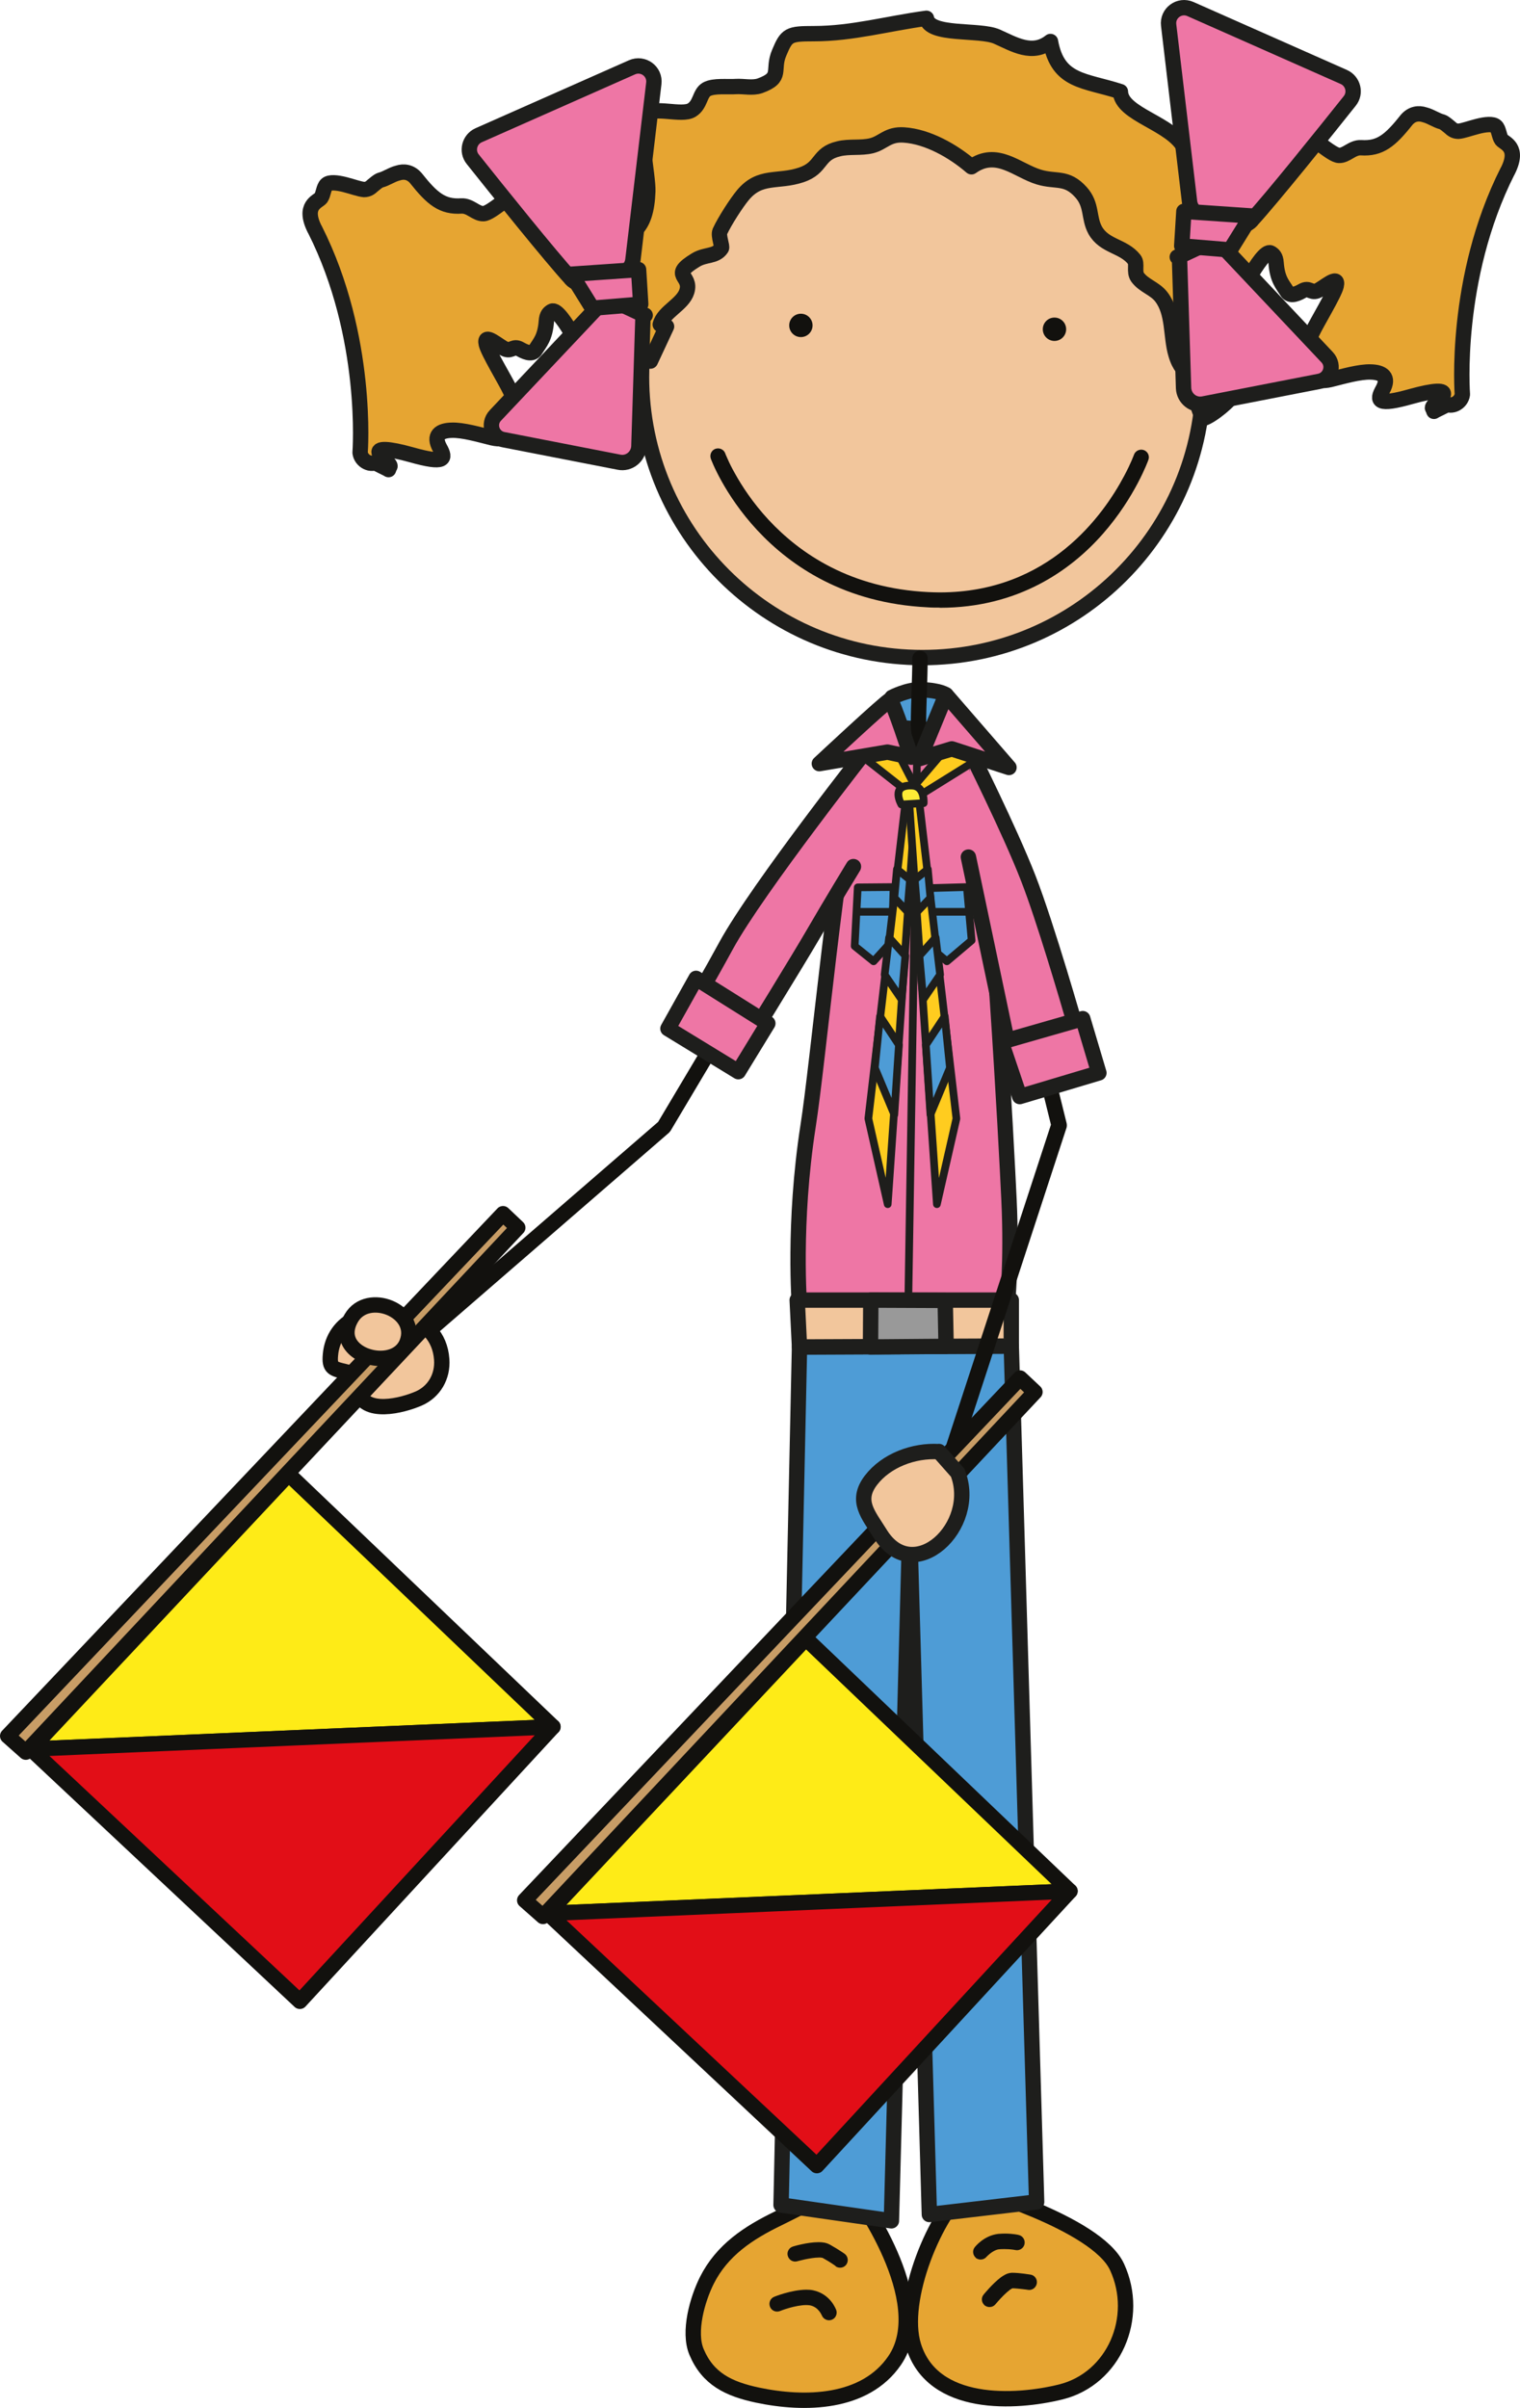 <?xml version="1.0" encoding="UTF-8"?><svg id="Ebene_2" xmlns="http://www.w3.org/2000/svg" xmlns:xlink="http://www.w3.org/1999/xlink" viewBox="0 0 98.9 156.65"><defs><style>.cls-1,.cls-2,.cls-3,.cls-4,.cls-5,.cls-6,.cls-7,.cls-8,.cls-9,.cls-10,.cls-11,.cls-12,.cls-13,.cls-14{stroke-linecap:round;stroke-linejoin:round;}.cls-1,.cls-4,.cls-5,.cls-8,.cls-10,.cls-11,.cls-12,.cls-13,.cls-14{stroke:#1e1e1c;}.cls-1,.cls-11{fill:#4e9cd6;}.cls-2{fill:#e20e17;}.cls-2,.cls-3,.cls-6,.cls-7,.cls-9{stroke:#12110e;}.cls-3{fill:#c89d66;}.cls-4{fill:#999;}.cls-5,.cls-6,.cls-12{fill:#e6a532;}.cls-7{fill:#feeb17;}.cls-8,.cls-9{fill:#f2c69c;}.cls-10,.cls-15{fill:#ee76a5;}.cls-16{fill:#12110e;}.cls-17{fill:#1e1e1c;}.cls-11,.cls-13,.cls-14{stroke-width:.5px;}.cls-12{fill-rule:evenodd;}.cls-13{fill:#ffcc1f;}.cls-14{fill:#feec36;}</style><symbol id="Head-Girl" viewBox="0 0 79.22 48.85"><path class="cls-8" d="m58.62,24.5c0,10.09-8.18,18.28-18.28,18.28s-18.28-8.18-18.28-18.28S30.25,6.22,40.34,6.22s18.28,8.18,18.28,18.28Z"/><path class="cls-16" d="m40.58,47.17c0-.72.03-1.45.05-2.15.02-.72.05-1.46.05-2.19h0c0-.28-.22-.5-.5-.5s-.5.22-.5.5h0c0,.72-.03,1.45-.05,2.16-.02.71-.05,1.46-.05,2.19h0c0,.28.14,1.68.42,1.68s.58-1.4.58-1.68h0Z"/><path class="cls-16" d="m33.19,21.17c0,.42-.34.76-.76.76s-.76-.34-.76-.76.34-.76.76-.76.76.34.76.76Z"/><path class="cls-16" d="m49.69,21.42c0,.42-.34.76-.76.76s-.76-.34-.76-.76.34-.76.76-.76.76.34.76.76Z"/><path class="cls-16" d="m41.46,39.53c-.26,0-.53,0-.79-.02h0c-10.75-.53-14.09-9.62-14.1-9.67h0c-.09-.26.04-.55.3-.64h0c.26-.09.55.04.64.3h0s.04.12.15.35h0c.1.23.26.57.49.97h0c.45.81,1.16,1.9,2.18,3h0c2.05,2.2,5.33,4.45,10.39,4.7h0c.25.01.5.02.75.02h0c7.1,0,10.64-5.03,11.99-7.57h0c.45-.84.64-1.38.64-1.38h0c.09-.26.38-.4.64-.31h0c.26.09.4.38.3.64h0s-.85,2.41-2.96,4.81h0c-2.1,2.39-5.53,4.81-10.6,4.81h-.01Z"/><path class="cls-5" d="m22.61,23.49c-.45,0-4.44,1.3-3.16-1.05-.12-.04-.45-.22-.56-.29,2.18-1.49-.22-4.31.14-6.42,2.42-.04,3.35-.8,3.44-3.28.04-1-.71-4.4-.17-4.99.53-.59,2.38.11,3.03-.3.58-.36.51-1.09.97-1.35.46-.26,1.38-.14,1.9-.18.51-.03,1.08.12,1.57-.05,1.51-.55.76-1,1.25-2.15.49-1.17.62-1.24,2.25-1.24,2.52,0,4.8-.66,7.33-1,.2,1.17,3.44.69,4.58,1.19,1.11.49,2.31,1.26,3.49.32.48,2.66,2.22,2.5,4.55,3.26.04,1.52,3.4,2.05,4.19,3.73.51,1.1.05,1.19.19,2.08.26,1.53,1.42,2.26,2.39,3.44-.62.75-.09,1.37,0,2.16.14,1.24-.37,2.15-.55,3.28-.28,1.87,1.73,3.51,1.19,4.89-.19.49-1.5,1.54-2.01,1.68-.5-.75-.42-1.77-.89-2.59-.38-.67-.65-.73-.9-1.58-.35-1.17-.14-2.69-.95-3.74-.42-.55-1.13-.71-1.54-1.27-.26-.36,0-.89-.22-1.16-.71-.9-1.94-.83-2.54-1.9-.45-.82-.18-1.65-.93-2.48-.94-1.04-1.6-.64-2.73-.98-1.41-.42-2.74-1.85-4.39-.67-1.17-1.01-2.84-1.97-4.4-2.07-1.05-.07-1.34.51-2.1.7-.69.17-1.45.03-2.14.2-1.41.33-1.04,1.23-2.44,1.7-1.54.51-2.67-.03-3.79,1.31-.43.52-1.18,1.68-1.5,2.37-.12.27.18.98.1,1.09-.38.57-1.03.37-1.68.77-1.72,1.05-.24.95-.57,2.04-.26.85-1.51,1.31-1.73,2.15.12.1.26.14.41.13l-1.05,2.25Z"/><use width="23.37" height="27.26" transform="translate(55.85)" xlink:href="#Zopf"/><use width="23.37" height="27.26" transform="translate(23.37 3.79) rotate(-180) scale(1 -1)" xlink:href="#Zopf"/></symbol><symbol id="Zopf" viewBox="0 0 23.37 27.26"><path class="cls-12" d="m22.57,11.13c.79-1.56-.21-1.8-.4-2.04-.17-.24-.17-.69-.37-.87-.19-.18-.68-.13-1.19,0-.51.13-.96.3-1.25.32-.26,0-.41-.12-.56-.26-.16-.12-.31-.28-.5-.35-.39-.1-.73-.36-1.13-.46-.39-.13-.83-.08-1.18.33-1.07,1.35-1.73,1.89-2.96,1.81-.58-.03-.95.52-1.44.5-.51-.02-1.8-1.33-2.34-1.36-.76-.05-.46,1.03-.86,1.19-.18.08-.28.27-.31.53-.05.48-.5.46-.64.81-.23.58-.75.75-1.74.51-.32-.08-.59.15-.76.35-.47.55-.05,1.7-.37,2.29-.07.13-.08.33-.14.46-.11.23-.03.65-.17.82-.23-.33-.48-.24-.72-.15-.06-.02-.11-.03-.15-.03-.49.13-.59.52-.84.78-.08.08.18.53.22.77.04.2-.05.25-.05.36,0,.02-.05,0-.08,0l.09,2.51c.17-1.13.42-.68.7-.91.07-.06.15-.15.23-.19.07.04.11.03.11-.01.05.02.1.1.12.26.15,1.01.62.24,1.11-.27.14-.15.02.71.15.53.11-.15.44-1.04.61-1.32.45-.78,1.09-1.75,1.39-1.58.17.1.32.22.35.64.08,1.08.42,1.4.7,1.85.17.3.51.26,1-.02.45-.26.54.14.95,0,.41-.15,1.45-1.14,1.26-.33-.12.52-1.25,2.37-1.56,3.03-1.02,2.15-.57,2.05-.23,2.29.22.13.28.43.44.62.15.2.42.28.98.15.81-.2,1.9-.52,2.63-.49.73.02,1.23.31.76,1.16-.39.7-.35,1.06,1.87.43,1.48-.41,2.25-.45,2.06-.07-.12.24-.76.7-.68.84.02.04.87-.26.94-.25.06.01-.8.4-.85.45-.06.07.25-.87.69-.54s1.09-.01,1.16-.56c0,0-.59-7.53,2.94-14.52Z"/><path class="cls-10" d="m5.9,14.34c1.32-1.44,4.8-5.77,6.39-7.77.42-.52.22-1.29-.38-1.56L1.93.59C1.21.27.41.85.51,1.64l1.36,11.49c.05.41.34.75.74.86l2.28.64c.36.1.76,0,1.01-.28Z"/><path class="cls-10" d="m1.1,16.73l1.73-.81c.45-.21.98-.11,1.32.25l6.67,7.07c.51.54.22,1.43-.51,1.57l-7.54,1.47c-.65.13-1.26-.36-1.29-1.03l-.27-8.6-.14.07Z"/><polygon class="cls-10" points="1.5 13.75 1.36 16 4.51 16.26 5.88 14.05 1.5 13.75"/></symbol></defs><g id="Girls"><g id="A_1_"><path class="cls-6" d="m55.65,142.68c-1.62-.23-3.58.95-4.99,1.63-1.97.95-3.68,2.08-4.67,4.05-.61,1.22-1.22,3.34-.67,4.65.74,1.76,2.09,2.41,3.97,2.81,3.08.65,6.99.57,8.92-2.25,2.66-3.88-2.56-10.89-2.56-10.89Z"/><path class="cls-6" d="m62.99,142.22c-2.12,1.75-4.48,7.39-3.55,10.39,1.25,4.04,6.65,3.73,9.59,3,3.45-.86,5.17-4.84,3.65-8.13-1.34-2.9-9.68-5.25-9.68-5.25Z"/><path class="cls-16" d="m54.37,147.42s-.37-.27-.85-.53h0s-.02,0-.06-.01h0s-.11-.02-.19-.01h0c-.26,0-.61.06-.9.12h0c-.28.06-.48.12-.49.12h0c-.26.08-.54-.07-.62-.34h0c-.08-.26.07-.54.34-.62h0s.9-.28,1.66-.28h0c.24,0,.48.02.74.16h0c.53.3.94.58.95.59h0c.22.16.28.47.12.7h0c-.1.14-.25.21-.41.21h0c-.1,0-.2-.03-.29-.09h0Z"/><path class="cls-16" d="m53.46,150.61s0-.01-.03-.06h0c-.03-.05-.07-.13-.13-.2h0c-.13-.16-.31-.31-.59-.37h0c-.07-.01-.16-.02-.25-.02h0c-.33,0-.78.09-1.12.19h0c-.35.1-.59.2-.59.2h0c-.26.1-.55-.02-.65-.28h0c-.1-.26.02-.55.28-.65h0s1.09-.45,2.08-.46h0c.15,0,.3.01.45.04h0c1.14.25,1.47,1.23,1.5,1.28h0c.09.26-.04.55-.3.64h0c-.06.02-.11.03-.17.03h0c-.2,0-.4-.13-.47-.33h0Z"/><path class="cls-16" d="m63.5,146.89c-.21-.17-.25-.49-.07-.7h0s.57-.75,1.52-.86h0c.15-.01.29-.02.42-.02h0c.52,0,.88.08.91.09h0c.27.06.44.33.38.6h0c-.06.27-.33.44-.6.38h0s-.27-.06-.69-.06h0c-.11,0-.22,0-.34.01h0c-.29.01-.64.29-.78.43h0s-.06.06-.06.06h0c-.1.12-.24.18-.39.18h0c-.11,0-.22-.04-.32-.11h0Z"/><path class="cls-16" d="m64.07,149.98c-.21-.17-.25-.49-.07-.7h0s.57-.71,1.13-1.13h0c.2-.13.38-.27.71-.29h0c.52,0,1.19.12,1.21.12h0c.27.04.46.3.41.58h0c-.05.27-.3.46-.58.41h0s-.17-.03-.38-.05h0c-.2-.02-.45-.05-.63-.05h0s0,0,0,0h0s-.08.05-.15.09h0c-.12.09-.28.23-.42.37h0c-.29.29-.53.58-.53.58h0c-.1.12-.24.18-.39.18h0c-.11,0-.22-.04-.32-.11h0Z"/><path class="cls-1" d="m58.04,45.37s1-.53,1.88-.5c1.3.04,1.63.34,1.63.34l-.04,2.34-3.51-.25.04-1.92Z"/><path class="cls-9" d="m24.72,85.3c-.48-.09-1.08.24-1.51.43-1,.45-1.62,1.32-1.71,2.42-.08.86.18.9.98,1.09.88.21.66.54.81,1.22.37,1.65,2.91.98,3.96.52,1-.44,1.57-1.43,1.49-2.54-.22-3.11-4.02-3.14-4.02-3.14Z"/><polygon class="cls-1" points="52.02 87.63 50.82 143.45 58 144.48 59.19 99.57 60.47 144.07 67.45 143.25 65.8 87.57 52.02 87.63"/><path class="cls-10" d="m57.98,46.83l-2.17,2.54c-1.38,6.44-2.59,19.82-3.23,23.88-.99,6.36-.56,11.71-.56,11.71h13.51s.32-2.76.12-6.93c-.15-3.25-1.13-22.03-2.29-29.55l-2.2-2.05-1.51,2.8-1.67-2.4Z"/><polygon class="cls-8" points="51.87 84.58 52.02 87.63 65.8 87.57 65.8 84.58 51.87 84.58"/><polygon class="cls-4" points="56.66 84.58 56.64 87.63 61.56 87.59 61.5 84.6 56.66 84.58"/><path class="cls-17" d="m59.11,84.28c-.14,0-.25-.12-.25-.25h0l.55-34.35c0-.14.12-.25.25-.25h0c.14,0,.25.12.25.25h0l-.55,34.35c0,.14-.11.25-.25.25h0Z"/><polygon class="cls-11" points="60.43 57.78 62.91 57.71 63.22 61.18 61.61 62.54 60.43 61.55 60.43 57.78"/><path class="cls-17" d="m60.74,59.57c-.14,0-.25-.11-.25-.25h0c0-.14.11-.25.25-.25h2.17c.14,0,.25.11.25.25h0c0,.14-.11.25-.25.25h-2.17Z"/><polygon class="cls-11" points="55.81 57.73 58.14 57.71 58.04 61.22 56.84 62.54 55.61 61.55 55.81 57.73"/><path class="cls-17" d="m55.73,59.32c0-.14.11-.25.25-.25h1.93c.14,0,.25.11.25.25h0c0,.14-.11.25-.25.25h-1.93s0,0,0,0h0c-.14,0-.25-.11-.25-.25h0Z"/><path class="cls-16" d="m61.02,97.28c-.26-.09-.41-.37-.32-.63h0l7.68-23.48-5.04-20.38c-.07-.27.1-.54.37-.61h0c.27-.07.54.1.61.37h0l5.08,20.52c.02.09.02.19,0,.28h0l-7.72,23.61c-.07.21-.27.34-.48.34h0c-.05,0-.1,0-.15-.02h0Z"/><polygon class="cls-7" points="69.62 123.03 52.43 106.6 35.65 124.48 69.62 123.03"/><polygon class="cls-3" points="34.14 123.63 66.37 89.65 67.34 90.56 35.33 124.68 34.14 123.63"/><polygon class="cls-2" points="35.65 124.48 53.15 140.89 69.62 123.03 35.65 124.48"/><polygon class="cls-7" points="35.98 112.34 18.78 95.91 2.01 113.79 35.98 112.34"/><polygon class="cls-3" points=".5 112.94 32.73 78.96 33.69 79.87 1.68 113.99 .5 112.94"/><polygon class="cls-2" points="2.01 113.79 19.51 130.2 35.98 112.34 2.01 113.79"/><path class="cls-8" d="m61.09,94.44c-1.64-.1-3.43.57-4.42,1.86-1.03,1.35-.16,2.25.6,3.48,2.16,3.51,6.42-.5,5.04-3.97l-1.22-1.38Z"/><path class="cls-16" d="m27.58,86.85c-.18-.21-.16-.52.05-.71h0l15.19-13.15,11.75-19.74c.14-.24.45-.32.68-.17h0c.24.14.32.45.17.68h0l-11.79,19.81-.1.12-15.25,13.21c-.09.08-.21.12-.33.12h0c-.14,0-.28-.06-.38-.17h0Z"/><path class="cls-9" d="m22.86,87.53c.81,1.07,3.06,1.24,3.62-.19.8-2.06-2.56-3.41-3.62-1.59-.42.72-.34,1.33,0,1.78Z"/><path class="cls-15" d="m56.67,48.42s-7.36,9.33-9.42,13.09c-2.05,3.75-2.97,5.11-2.97,5.11l3.8,2.09s3.75-6.07,4.89-8.03c1.14-1.96,2.58-4.32,2.58-4.32l1.12-7.94Z"/><path class="cls-17" d="m47.84,69.15l-3.8-2.09c-.12-.07-.21-.18-.24-.32h0c-.03-.14,0-.28.07-.4h0s.22-.32.7-1.12h0c.48-.8,1.22-2.07,2.24-3.94h0c2.1-3.84,9.45-13.14,9.46-13.16h0c.17-.22.48-.25.7-.08h0c.22.17.25.49.08.7h0s-1.84,2.33-3.93,5.13h0c-2.09,2.79-4.45,6.07-5.44,7.89h0c-1.4,2.57-2.28,4.02-2.7,4.69h0l2.91,1.61c.86-1.39,3.68-5.97,4.63-7.61h0c1.14-1.97,2.58-4.33,2.58-4.33h0c.14-.24.45-.31.69-.17h0c.24.14.31.45.17.69h0s-1.44,2.35-2.57,4.31h0c-1.15,1.98-4.9,8.04-4.9,8.05h0c-.09.15-.26.24-.43.24h0c-.08,0-.16-.02-.24-.06h0Z"/><polygon class="cls-10" points="45.29 63.65 43.46 66.92 48.04 69.72 49.96 66.58 45.29 63.65"/><path class="cls-15" d="m63.1,48.83s2.6,5.19,3.81,8.31c1.21,3.12,3.12,9.78,3.12,9.78l-4.33,1.56-2.68-12.73.09-6.93Z"/><path class="cls-17" d="m65.45,68.92c-.13-.07-.22-.19-.25-.33h0l-2.68-12.73c-.06-.27.12-.54.39-.59h0c.27-.06.54.12.59.39h0l2.56,12.16,3.35-1.21c-.45-1.55-1.96-6.7-2.97-9.29h0c-1.19-3.08-3.79-8.26-3.79-8.27h0c-.12-.25-.02-.55.22-.67h0c.25-.12.55-.02.67.22h0s2.6,5.2,3.83,8.35h0c1.23,3.16,3.13,9.82,3.13,9.83h0c.07.25-.06.52-.31.61h0l-4.33,1.56c-.06.02-.11.03-.17.03h0c-.08,0-.17-.02-.24-.06h0Z"/><polygon class="cls-10" points="65.15 67.79 66.35 71.34 71.5 69.8 70.45 66.27 65.15 67.79"/><use width="79.22" height="48.85" transform="translate(19.68)" xlink:href="#Head-Girl"/><polygon class="cls-13" points="56.43 49.46 59.56 51.92 63.9 49.22 62.35 47.78 59.51 51.11 58.02 48.22 56.24 49.33 56.43 49.46"/><polygon class="cls-13" points="59.02 51.29 56.5 72.77 57.76 78.34 59.56 52.22 59.02 51.29"/><polygon class="cls-11" points="58.36 56.55 59.21 57.23 59.04 59.3 58.19 58.41 58.36 56.55"/><polygon class="cls-11" points="57.85 61 57.56 63.41 58.66 65.02 58.91 62.18 57.85 61"/><polygon class="cls-11" points="57.26 66.12 56.92 69.47 58.19 72.51 58.49 67.98 57.26 66.12"/><polygon class="cls-13" points="59.71 51.29 62.23 72.77 60.96 78.34 59.16 52.22 59.71 51.29"/><polygon class="cls-11" points="60.37 56.55 59.52 57.23 59.69 59.3 60.54 58.41 60.37 56.55"/><polygon class="cls-11" points="60.88 61 61.17 63.41 60.07 65.02 59.82 62.18 60.88 61"/><polygon class="cls-11" points="61.47 66.12 61.81 69.47 60.54 72.51 60.24 67.98 61.47 66.12"/><path class="cls-14" d="m59.37,51.11c.82.05.73,1.14.73,1.14l-1.45.09s-.77-1.32.73-1.23Z"/><path class="cls-10" d="m59.29,49.26s-1.21-3.72-1.38-3.72-4.6,4.14-4.6,4.14l4.43-.75,1.55.33Z"/><polygon class="cls-10" points="59.84 49.35 61.55 45.2 65.65 49.93 61.93 48.72 59.84 49.35"/></g></g></svg>